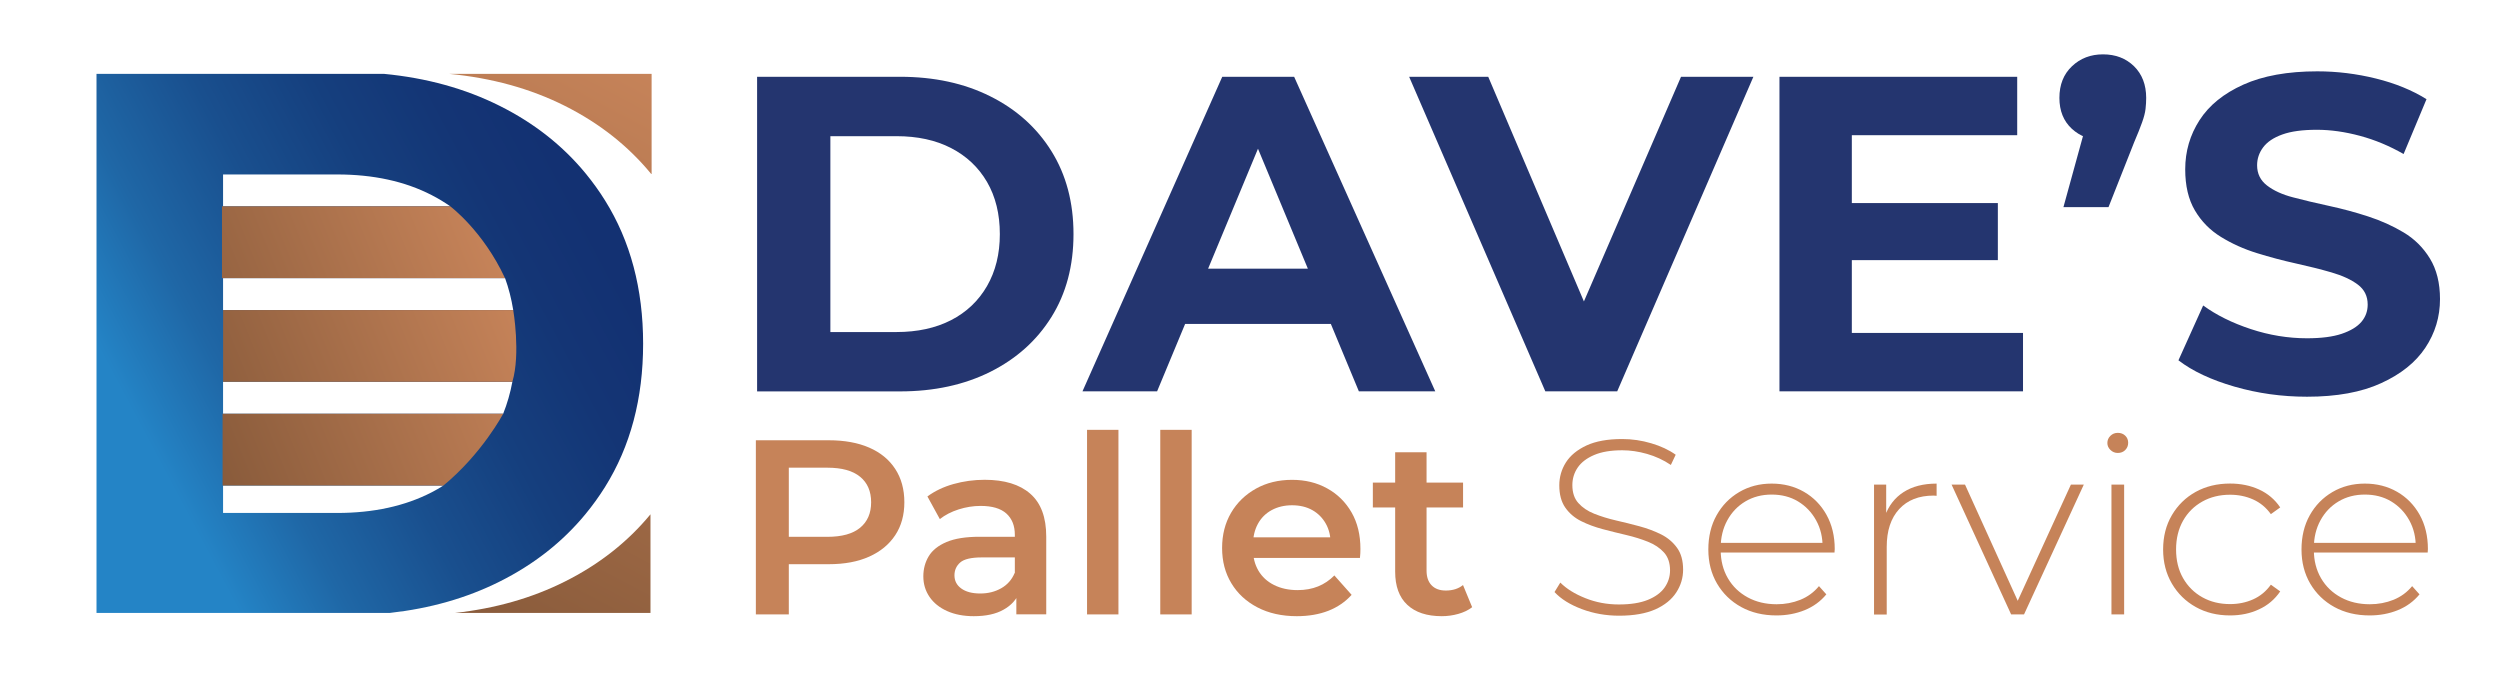 <?xml version="1.0" encoding="utf-8"?>
<!-- Generator: Adobe Illustrator 25.0.1, SVG Export Plug-In . SVG Version: 6.00 Build 0)  -->
<svg version="1.1" id="Layer_1" xmlns="http://www.w3.org/2000/svg" xmlns:xlink="http://www.w3.org/1999/xlink" x="0px" y="0px"
	 viewBox="0 0 465 126" style="enable-background:new 0 0 465 126;" xml:space="preserve">
<style type="text/css">
	.st0{fill:#24356F;}
	.st1{fill:#C68359;}
	.st2{fill:url(#SVGID_1_);}
	.st3{fill:url(#SVGID_2_);}
	.st4{fill:url(#SVGID_3_);}
	.st5{fill:url(#SVGID_4_);}
	.st6{fill:url(#SVGID_5_);}
	.st7{fill:url(#SVGID_6_);}
	.st8{fill:url(#SVGID_7_);}
	.st9{fill:url(#SVGID_8_);}
	.st10{fill:url(#SVGID_9_);}
</style>
<g>
	<path class="st0" d="M89.55-139.64v-58.51h26.58c6.35,0,11.95,1.21,16.8,3.64s8.64,5.82,11.37,10.2c2.73,4.38,4.1,9.52,4.1,15.42
		c0,5.91-1.37,11.05-4.1,15.42c-2.73,4.38-6.52,7.77-11.37,10.2s-10.45,3.64-16.8,3.64H89.55z M103.18-150.67h12.29
		c3.9,0,7.29-0.74,10.16-2.21c2.87-1.48,5.1-3.59,6.69-6.35c1.59-2.76,2.38-5.98,2.38-9.65c0-3.73-0.79-6.96-2.38-9.7
		c-1.59-2.73-3.82-4.83-6.69-6.31c-2.87-1.48-6.26-2.21-10.16-2.21h-12.29V-150.67z"/>
	<path class="st0" d="M150.07-139.64l26-58.51h13.37l26.25,58.51h-14.21l-21.48-51.66h5.43l-21.48,51.66H150.07z M163.19-152.18
		l3.43-10.28h30.26l3.51,10.28H163.19z"/>
	<path class="st0" d="M236.16-139.64l-25.33-58.51h14.71l22.07,51.82H239l22.4-51.82h13.46l-25.33,58.51H236.16z"/>
	<path class="st0" d="M293.16-150.51h31.85v10.87h-45.3v-58.51h44.22v10.87h-30.76V-150.51z M292.16-174.66h28.17v10.62h-28.17
		V-174.66z"/>
	<path class="st0" d="M332.53-173.91l5.52-20.06l1.84,7.61c-2.34,0-4.28-0.71-5.81-2.13c-1.53-1.42-2.3-3.33-2.3-5.73
		c0-2.45,0.78-4.42,2.34-5.89c1.56-1.48,3.48-2.21,5.77-2.21c2.34,0,4.26,0.74,5.77,2.21c1.5,1.48,2.26,3.44,2.26,5.89
		c0,0.67-0.04,1.35-0.13,2.05c-0.08,0.7-0.29,1.52-0.63,2.47c-0.33,0.95-0.84,2.2-1.5,3.76l-4.76,12.04H332.53z"/>
	<path class="st0" d="M377.83-138.64c-4.68,0-9.18-0.63-13.5-1.88s-7.79-2.88-10.41-4.89l4.6-10.2c2.45,1.78,5.4,3.25,8.86,4.39
		c3.46,1.14,6.94,1.71,10.45,1.71c2.67,0,4.83-0.28,6.48-0.84c1.64-0.56,2.86-1.29,3.64-2.21c0.78-0.92,1.17-1.99,1.17-3.22
		c0-1.56-0.61-2.8-1.84-3.72c-1.23-0.92-2.86-1.67-4.89-2.26c-2.04-0.58-4.25-1.14-6.65-1.67c-2.4-0.53-4.81-1.17-7.23-1.92
		s-4.65-1.75-6.69-3.01c-2.04-1.25-3.65-2.9-4.85-4.93c-1.2-2.03-1.8-4.58-1.8-7.65c0-3.34,0.89-6.39,2.67-9.15
		c1.78-2.76,4.5-4.96,8.15-6.6c3.65-1.64,8.23-2.47,13.75-2.47c3.68,0,7.31,0.45,10.91,1.34c3.59,0.89,6.73,2.17,9.4,3.84
		l-4.26,10.2c-2.62-1.5-5.32-2.63-8.11-3.38c-2.79-0.75-5.46-1.13-8.02-1.13c-2.67,0-4.82,0.29-6.44,0.88
		c-1.62,0.58-2.8,1.38-3.55,2.38s-1.13,2.12-1.13,3.34c0,1.56,0.61,2.81,1.84,3.76c1.22,0.95,2.84,1.69,4.85,2.21
		c2.01,0.53,4.23,1.06,6.69,1.59c2.45,0.53,4.88,1.18,7.27,1.96c2.4,0.78,4.6,1.77,6.6,2.97s3.64,2.81,4.89,4.85
		c1.25,2.04,1.88,4.56,1.88,7.56c0,3.29-0.91,6.3-2.72,9.03c-1.81,2.73-4.55,4.93-8.23,6.6
		C387.95-139.47,383.35-138.64,377.83-138.64z"/>
</g>
<g>
	<g>
		<path class="st1" d="M89.32-98.15v-32.39h13.57c2.92,0,5.43,0.46,7.52,1.37c2.09,0.91,3.7,2.23,4.83,3.96
			c1.13,1.73,1.7,3.79,1.7,6.2c0,2.38-0.57,4.42-1.7,6.13c-1.13,1.71-2.74,3.04-4.83,3.98c-2.09,0.94-4.6,1.41-7.52,1.41H92.77
			l2.69-2.78v12.12H89.32z M95.45-109.62l-2.69-2.96h9.85c2.7,0,4.74-0.56,6.1-1.69s2.05-2.71,2.05-4.74s-0.68-3.62-2.05-4.74
			s-3.4-1.69-6.1-1.69h-9.85l2.69-2.96V-109.62z"/>
		<path class="st1" d="M129.86-97.82c-1.89,0-3.54-0.32-4.95-0.95c-1.41-0.63-2.51-1.51-3.28-2.64c-0.77-1.13-1.15-2.4-1.15-3.82
			c0-1.39,0.34-2.64,1.01-3.75c0.68-1.11,1.78-1.99,3.32-2.64c1.54-0.65,3.58-0.97,6.13-0.97h7.3v3.84h-6.88
			c-1.98,0-3.32,0.32-4.03,0.95c-0.71,0.63-1.06,1.43-1.06,2.38c0,1.02,0.42,1.84,1.27,2.45c0.85,0.62,2.03,0.93,3.53,0.93
			c1.44,0,2.74-0.32,3.89-0.97c1.15-0.65,1.99-1.6,2.52-2.87l0.94,3.47c-0.57,1.45-1.57,2.58-3.02,3.38
			C133.97-98.22,132.12-97.82,129.86-97.82z M137.77-98.15v-5.04l-0.28-1.02v-8.75c0-1.7-0.53-3.01-1.58-3.96
			c-1.05-0.94-2.65-1.41-4.78-1.41c-1.38,0-2.75,0.22-4.1,0.65c-1.35,0.43-2.51,1.03-3.49,1.8l-2.31-4.21
			c1.38-1.02,3-1.79,4.85-2.31c1.85-0.52,3.79-0.79,5.8-0.79c3.68,0,6.5,0.86,8.48,2.59c1.98,1.73,2.97,4.38,2.97,7.96v14.48H137.77
			z"/>
		<path class="st1" d="M150.92-98.15v-34.33h5.84v34.33H150.92z"/>
		<path class="st1" d="M164.54-98.15v-34.33h5.84v34.33H164.54z"/>
		<path class="st1" d="M189.94-97.82c-2.8,0-5.24-0.55-7.33-1.64c-2.09-1.09-3.71-2.59-4.85-4.49c-1.15-1.9-1.72-4.08-1.72-6.55
			c0-2.47,0.56-4.65,1.67-6.55c1.12-1.9,2.65-3.39,4.62-4.49c1.96-1.09,4.2-1.64,6.72-1.64c2.45,0,4.63,0.53,6.55,1.6
			c1.92,1.06,3.42,2.55,4.52,4.46c1.1,1.91,1.65,4.18,1.65,6.8c0,0.22-0.01,0.49-0.02,0.81c-0.02,0.32-0.04,0.61-0.07,0.86h-20.97
			v-3.84h17.86l-2.36,1.2c0.03-1.39-0.26-2.63-0.87-3.72s-1.45-1.94-2.52-2.54c-1.07-0.6-2.33-0.9-3.77-0.9
			c-1.41,0-2.68,0.3-3.79,0.9c-1.12,0.6-1.97,1.46-2.57,2.57c-0.6,1.11-0.9,2.39-0.9,3.84v0.93c0,1.48,0.34,2.79,1.01,3.93
			c0.67,1.14,1.64,2.03,2.9,2.66c1.26,0.63,2.72,0.95,4.38,0.95c1.41,0,2.69-0.23,3.82-0.69c1.13-0.46,2.14-1.14,3.02-2.04
			l3.21,3.61c-1.16,1.3-2.6,2.28-4.31,2.96C194.1-98.16,192.14-97.82,189.94-97.82z"/>
		<path class="st1" d="M204.08-118.04v-4.63h16.78v4.63H204.08z M216.9-97.82c-2.77,0-4.9-0.7-6.41-2.11
			c-1.51-1.4-2.26-3.46-2.26-6.18v-22.21h5.84v22.02c0,1.17,0.31,2.08,0.94,2.73c0.63,0.65,1.51,0.97,2.64,0.97
			c1.29,0,2.36-0.34,3.2-1.02l1.7,4.12c-0.72,0.56-1.59,0.97-2.59,1.25C218.96-97.96,217.94-97.82,216.9-97.82z"/>
		<path class="st1" d="M249.89-97.92c-2.45,0-4.77-0.41-6.95-1.23c-2.18-0.82-3.87-1.87-5.07-3.17l1.08-1.76
			c1.13,1.14,2.68,2.11,4.64,2.89c1.96,0.79,4.04,1.18,6.24,1.18c2.2,0,4-0.29,5.4-0.86c1.4-0.57,2.43-1.33,3.11-2.29
			c0.68-0.96,1.01-2.02,1.01-3.19c0-1.39-0.38-2.5-1.13-3.33c-0.75-0.83-1.74-1.5-2.97-1.99c-1.23-0.49-2.56-0.91-4.01-1.25
			c-1.45-0.34-2.91-0.7-4.38-1.09c-1.48-0.39-2.83-0.89-4.05-1.5c-1.23-0.62-2.21-1.46-2.95-2.52c-0.74-1.06-1.11-2.44-1.11-4.14
			c0-1.54,0.41-2.96,1.23-4.26c0.82-1.29,2.09-2.34,3.82-3.15c1.73-0.8,3.94-1.2,6.65-1.2c1.82,0,3.62,0.26,5.4,0.79
			c1.77,0.52,3.29,1.23,4.55,2.13l-0.9,1.9c-1.38-0.93-2.87-1.61-4.45-2.06c-1.59-0.45-3.12-0.67-4.59-0.67
			c-2.11,0-3.85,0.29-5.23,0.88c-1.38,0.59-2.4,1.37-3.06,2.34s-0.99,2.06-0.99,3.26c0,1.39,0.37,2.5,1.11,3.33
			c0.74,0.83,1.72,1.5,2.95,1.99c1.23,0.49,2.58,0.91,4.05,1.25c1.48,0.34,2.94,0.7,4.38,1.09c1.44,0.39,2.78,0.89,4.01,1.5
			c1.23,0.62,2.22,1.45,2.97,2.5s1.13,2.41,1.13,4.07c0,1.51-0.42,2.92-1.27,4.23c-0.85,1.31-2.14,2.36-3.89,3.15
			C254.86-98.31,252.62-97.92,249.89-97.92z"/>
		<path class="st1" d="M279.16-97.96c-2.48,0-4.67-0.52-6.57-1.57c-1.9-1.05-3.39-2.5-4.48-4.35c-1.08-1.85-1.63-3.96-1.63-6.34
			c0-2.41,0.51-4.53,1.53-6.36c1.02-1.83,2.43-3.28,4.22-4.33s3.8-1.57,6.03-1.57c2.23,0,4.23,0.51,6.01,1.53
			c1.78,1.02,3.17,2.45,4.2,4.28c1.02,1.84,1.53,3.96,1.53,6.36c0,0.09-0.01,0.19-0.02,0.3s-0.02,0.22-0.02,0.35h-21.73v-1.8h20.45
			l-0.94,0.88c0.03-1.88-0.37-3.57-1.2-5.07c-0.83-1.5-1.96-2.67-3.37-3.52c-1.41-0.85-3.05-1.27-4.9-1.27
			c-1.82,0-3.45,0.42-4.88,1.27c-1.43,0.85-2.55,2.02-3.37,3.52c-0.82,1.5-1.23,3.2-1.23,5.11v0.42c0,1.97,0.45,3.72,1.34,5.25
			c0.9,1.53,2.13,2.71,3.7,3.56c1.57,0.85,3.36,1.27,5.37,1.27c1.57,0,3.04-0.28,4.41-0.83c1.37-0.56,2.52-1.4,3.46-2.54l1.37,1.53
			c-1.07,1.3-2.41,2.28-4.03,2.94C282.79-98.29,281.04-97.96,279.16-97.96z"/>
		<path class="st1" d="M297.3-98.15v-24.15h2.26v6.62l-0.24-0.74c0.69-1.94,1.85-3.44,3.49-4.49c1.63-1.05,3.68-1.57,6.13-1.57v2.27
			c-0.09,0-0.19-0.01-0.28-0.02c-0.09-0.02-0.19-0.02-0.28-0.02c-2.73,0-4.87,0.84-6.41,2.52c-1.54,1.68-2.31,4.02-2.31,7.01v12.59
			H297.3z"/>
		<path class="st1" d="M322.8-98.15l-11.07-24.15h2.5l10.37,22.86h-1.13l10.46-22.86h2.4L325.2-98.15H322.8z"/>
		<path class="st1" d="M342.64-128.18c-0.54,0-0.99-0.19-1.37-0.56s-0.56-0.8-0.56-1.29c0-0.52,0.19-0.97,0.56-1.34
			c0.38-0.37,0.83-0.55,1.37-0.55c0.57,0,1.03,0.18,1.39,0.53s0.54,0.79,0.54,1.32c0,0.53-0.18,0.97-0.54,1.34
			S343.21-128.18,342.64-128.18z M341.46-98.15v-24.15h2.36v24.15H341.46z"/>
		<path class="st1" d="M363.52-97.96c-2.39,0-4.52-0.52-6.39-1.57c-1.87-1.05-3.35-2.5-4.43-4.35c-1.08-1.85-1.62-3.96-1.62-6.34
			c0-2.41,0.54-4.54,1.62-6.39c1.08-1.85,2.56-3.29,4.43-4.33c1.87-1.03,4-1.55,6.39-1.55c1.98,0,3.78,0.37,5.4,1.11
			s2.93,1.85,3.94,3.33l-1.74,1.25c-0.88-1.23-1.98-2.14-3.3-2.73c-1.32-0.59-2.75-0.88-4.29-0.88c-1.92,0-3.64,0.42-5.16,1.27
			c-1.52,0.85-2.72,2.04-3.58,3.56c-0.86,1.53-1.3,3.31-1.3,5.34c0,2.04,0.43,3.82,1.3,5.34c0.86,1.53,2.06,2.71,3.58,3.56
			c1.52,0.85,3.24,1.27,5.16,1.27c1.54,0,2.97-0.29,4.29-0.88c1.32-0.59,2.42-1.5,3.3-2.73l1.74,1.25
			c-1.01,1.48-2.32,2.59-3.94,3.33S365.5-97.96,363.52-97.96z"/>
		<path class="st1" d="M389.49-97.96c-2.48,0-4.67-0.52-6.57-1.57c-1.9-1.05-3.39-2.5-4.48-4.35c-1.08-1.85-1.63-3.96-1.63-6.34
			c0-2.41,0.51-4.53,1.53-6.36c1.02-1.83,2.43-3.28,4.22-4.33s3.8-1.57,6.03-1.57c2.23,0,4.23,0.51,6.01,1.53
			c1.78,1.02,3.17,2.45,4.2,4.28c1.02,1.84,1.53,3.96,1.53,6.36c0,0.09-0.01,0.19-0.02,0.3s-0.02,0.22-0.02,0.35h-21.73v-1.8h20.45
			l-0.94,0.88c0.03-1.88-0.37-3.57-1.2-5.07c-0.83-1.5-1.96-2.67-3.37-3.52c-1.41-0.85-3.05-1.27-4.9-1.27
			c-1.82,0-3.45,0.42-4.88,1.27c-1.43,0.85-2.55,2.02-3.37,3.52c-0.82,1.5-1.23,3.2-1.23,5.11v0.42c0,1.97,0.45,3.72,1.34,5.25
			c0.9,1.53,2.13,2.71,3.7,3.56c1.57,0.85,3.36,1.27,5.37,1.27c1.57,0,3.04-0.28,4.41-0.83c1.37-0.56,2.52-1.4,3.46-2.54l1.37,1.53
			c-1.07,1.3-2.41,2.28-4.03,2.94C393.12-98.29,391.37-97.96,389.49-97.96z"/>
	</g>
</g>
<g>
	<linearGradient id="SVGID_1_" gradientUnits="userSpaceOnUse" x1="255.065" y1="-219.895" x2="324.789" y2="-351.027">
		<stop  offset="1.918004e-07" style="stop-color:#895B3B"/>
		<stop  offset="1" style="stop-color:#C68359"/>
	</linearGradient>
	<path class="st2" d="M263.41-355.53c11.13,1.06,21.19,3.84,30.18,8.33c9.07,4.53,16.6,10.48,22.62,17.83h0.11v-26.16H263.41z
		 M293.59-222.78c-8.56,4.28-18.1,7-28.6,8.17h51.04v-25.77C310.05-233.14,302.57-227.27,293.59-222.78z"/>
	<linearGradient id="SVGID_2_" gradientUnits="userSpaceOnUse" x1="181.013" y1="-266.348" x2="349.944" y2="-356.175">
		<stop  offset="0" style="stop-color:#2484C6"/>
		<stop  offset="0.134" style="stop-color:#1F67A6"/>
		<stop  offset="0.289" style="stop-color:#194F8E"/>
		<stop  offset="0.435" style="stop-color:#153F7E"/>
		<stop  offset="0.567" style="stop-color:#143575"/>
		<stop  offset="0.674" style="stop-color:#133172"/>
	</linearGradient>
	<path class="st3" d="M299-240.39c1.86-2.25,3.58-4.63,5.16-7.15c6.63-10.62,9.95-23.1,9.95-37.45c0-14.34-3.32-26.82-9.95-37.45
		c-1.52-2.44-3.19-4.75-4.98-6.94c-6.02-7.34-13.55-13.29-22.62-17.83c-8.99-4.5-19.06-7.27-30.18-8.33h-75.16v26.16v8.47v18.76
		v8.35v18.76v8.35v18.76v7.41v25.89h76.75c10.5-1.17,20.03-3.88,28.6-8.17C285.53-227.27,293.01-233.14,299-240.39z M204.3-329.24
		h29.84c9.47,0,17.69,1.8,24.66,5.38c1.73,0.89,3.37,1.88,4.91,2.96h-59.4V-329.24z M204.3-302.14h73.72
		c0.96,2.63,1.67,5.41,2.13,8.35H204.3V-302.14z M204.3-275.03h75.63c-0.55,2.93-1.35,5.72-2.41,8.35H204.3V-275.03z M258.79-246.12
		c-6.97,3.59-15.19,5.38-24.66,5.38H204.3v-7.17h57.61C260.9-247.28,259.87-246.68,258.79-246.12z"/>
	<linearGradient id="SVGID_3_" gradientUnits="userSpaceOnUse" x1="195.526" y1="-269.284" x2="277.85" y2="-302.545">
		<stop  offset="9.590021e-08" style="stop-color:#895B3B"/>
		<stop  offset="1" style="stop-color:#C68359"/>
	</linearGradient>
	<path class="st4" d="M204.02-320.9h59.68c0,0,8.55,6.39,14.31,18.76h-74V-320.9z M204.31-275.03h75.62
		c2.19-7.38,0.22-18.76,0.22-18.76h-75.84V-275.03z M204.16-247.91h57.74c10.12-8.35,15.61-18.76,15.61-18.76h-73.36V-247.91z"/>
</g>
<g>
	<g>
		<path class="st0" d="M140.82,72.79V14.28h26.58c6.35,0,11.95,1.21,16.8,3.64c4.85,2.42,8.64,5.82,11.37,10.2
			c2.73,4.38,4.1,9.52,4.1,15.42c0,5.91-1.37,11.05-4.1,15.42c-2.73,4.38-6.52,7.77-11.37,10.2c-4.85,2.42-10.45,3.64-16.8,3.64
			H140.82z M154.45,61.76h12.29c3.9,0,7.29-0.74,10.16-2.21c2.87-1.48,5.1-3.59,6.69-6.35c1.59-2.76,2.38-5.98,2.38-9.65
			c0-3.73-0.79-6.96-2.38-9.7c-1.59-2.73-3.82-4.83-6.69-6.31c-2.87-1.48-6.26-2.21-10.16-2.21h-12.29V61.76z"/>
		<path class="st0" d="M201.34,72.79l26-58.51h13.37l26.25,58.51h-14.21l-21.48-51.66h5.43l-21.48,51.66H201.34z M214.46,60.25
			l3.43-10.28h30.26l3.51,10.28H214.46z"/>
		<path class="st0" d="M287.43,72.79L262.1,14.28h14.71l22.07,51.82h-8.61l22.4-51.82h13.46L300.8,72.79H287.43z"/>
		<path class="st0" d="M344.43,61.92h31.85v10.87h-45.3V14.28h44.22v10.87h-30.76V61.92z M343.43,37.77h28.17v10.62h-28.17V37.77z"
			/>
		<path class="st0" d="M383.8,38.52l5.52-20.06l1.84,7.61c-2.34,0-4.28-0.71-5.81-2.13c-1.53-1.42-2.3-3.33-2.3-5.73
			c0-2.45,0.78-4.42,2.34-5.89c1.56-1.48,3.48-2.21,5.77-2.21c2.34,0,4.26,0.74,5.77,2.21c1.5,1.48,2.26,3.44,2.26,5.89
			c0,0.67-0.04,1.35-0.12,2.05c-0.08,0.7-0.29,1.52-0.63,2.47c-0.33,0.95-0.84,2.2-1.5,3.76l-4.76,12.04H383.8z"/>
		<path class="st0" d="M429.1,73.79c-4.68,0-9.18-0.63-13.5-1.88c-4.32-1.25-7.79-2.88-10.41-4.89l4.6-10.2
			c2.45,1.78,5.4,3.25,8.86,4.39c3.45,1.14,6.94,1.71,10.45,1.71c2.67,0,4.83-0.28,6.48-0.84c1.64-0.56,2.85-1.29,3.64-2.21
			c0.78-0.92,1.17-1.99,1.17-3.22c0-1.56-0.61-2.8-1.84-3.72c-1.23-0.92-2.86-1.67-4.89-2.26s-4.25-1.14-6.64-1.67
			c-2.4-0.53-4.81-1.17-7.23-1.92s-4.65-1.75-6.69-3.01c-2.04-1.25-3.65-2.9-4.85-4.93c-1.2-2.03-1.8-4.58-1.8-7.65
			c0-3.34,0.89-6.39,2.67-9.15c1.78-2.76,4.5-4.96,8.15-6.6c3.65-1.64,8.23-2.47,13.75-2.47c3.68,0,7.31,0.45,10.91,1.34
			c3.59,0.89,6.73,2.17,9.4,3.84l-4.26,10.2c-2.62-1.5-5.32-2.63-8.11-3.38c-2.79-0.75-5.46-1.13-8.02-1.13
			c-2.67,0-4.82,0.29-6.44,0.88c-1.62,0.58-2.8,1.38-3.55,2.38c-0.75,1-1.13,2.12-1.13,3.34c0,1.56,0.61,2.81,1.84,3.76
			c1.23,0.95,2.84,1.69,4.85,2.21c2.01,0.53,4.23,1.06,6.69,1.59c2.45,0.53,4.88,1.18,7.27,1.96c2.4,0.78,4.6,1.77,6.6,2.97
			c2.01,1.2,3.64,2.81,4.89,4.85c1.25,2.04,1.88,4.56,1.88,7.56c0,3.29-0.91,6.3-2.72,9.03c-1.81,2.73-4.56,4.93-8.23,6.6
			C439.21,72.96,434.62,73.79,429.1,73.79z"/>
	</g>
	<g>
		<g>
			<path class="st1" d="M140.59,114.28V81.89h13.57c2.92,0,5.43,0.46,7.52,1.37c2.09,0.91,3.7,2.23,4.83,3.96
				c1.13,1.73,1.7,3.79,1.7,6.2c0,2.38-0.57,4.42-1.7,6.13s-2.74,3.04-4.83,3.98c-2.09,0.94-4.59,1.41-7.52,1.41h-10.13l2.69-2.78
				v12.12H140.59z M146.72,102.81l-2.69-2.96h9.85c2.7,0,4.74-0.56,6.1-1.69c1.37-1.13,2.05-2.71,2.05-4.74s-0.68-3.62-2.05-4.74
				c-1.37-1.13-3.4-1.69-6.1-1.69h-9.85l2.69-2.96V102.81z"/>
			<path class="st1" d="M181.12,114.61c-1.89,0-3.54-0.32-4.95-0.95s-2.51-1.51-3.28-2.64c-0.77-1.13-1.15-2.4-1.15-3.82
				c0-1.39,0.34-2.64,1.01-3.75s1.78-1.99,3.32-2.64c1.54-0.65,3.58-0.97,6.13-0.97h7.3v3.84h-6.88c-1.98,0-3.32,0.32-4.03,0.95
				c-0.71,0.63-1.06,1.43-1.06,2.38c0,1.02,0.42,1.84,1.27,2.45c0.85,0.62,2.03,0.93,3.53,0.93c1.45,0,2.74-0.32,3.89-0.97
				c1.15-0.65,1.99-1.6,2.52-2.87l0.94,3.47c-0.57,1.45-1.57,2.58-3.02,3.38C185.24,114.21,183.39,114.61,181.12,114.61z
				 M189.04,114.28v-5.04l-0.28-1.02v-8.75c0-1.7-0.53-3.01-1.58-3.96c-1.05-0.94-2.65-1.41-4.78-1.41c-1.38,0-2.75,0.22-4.1,0.65
				c-1.35,0.43-2.51,1.03-3.49,1.8l-2.31-4.21c1.38-1.02,3-1.79,4.85-2.31c1.85-0.52,3.79-0.79,5.8-0.79c3.68,0,6.5,0.86,8.48,2.59
				c1.98,1.73,2.97,4.38,2.97,7.96v14.48H189.04z"/>
			<path class="st1" d="M202.19,114.28V79.95h5.84v34.33H202.19z"/>
			<path class="st1" d="M215.81,114.28V79.95h5.84v34.33H215.81z"/>
			<path class="st1" d="M241.21,114.61c-2.8,0-5.24-0.55-7.33-1.64s-3.71-2.59-4.85-4.49c-1.15-1.9-1.72-4.08-1.72-6.55
				c0-2.47,0.56-4.65,1.67-6.55s2.66-3.39,4.62-4.49c1.96-1.09,4.2-1.64,6.72-1.64c2.45,0,4.63,0.53,6.55,1.6
				c1.92,1.06,3.42,2.55,4.52,4.46c1.1,1.91,1.65,4.18,1.65,6.8c0,0.22-0.01,0.49-0.02,0.81s-0.04,0.61-0.07,0.86h-20.97v-3.84
				h17.86l-2.36,1.2c0.03-1.39-0.26-2.63-0.87-3.72c-0.61-1.09-1.45-1.94-2.52-2.54c-1.07-0.6-2.33-0.9-3.77-0.9
				c-1.41,0-2.68,0.3-3.79,0.9s-1.97,1.46-2.57,2.57c-0.6,1.11-0.9,2.39-0.9,3.84v0.93c0,1.48,0.34,2.79,1.01,3.93
				c0.67,1.14,1.64,2.03,2.9,2.66c1.26,0.63,2.72,0.95,4.38,0.95c1.41,0,2.69-0.23,3.82-0.69s2.14-1.14,3.02-2.04l3.21,3.61
				c-1.16,1.3-2.6,2.28-4.31,2.96C245.37,114.27,243.41,114.61,241.21,114.61z"/>
			<path class="st1" d="M255.35,94.39v-4.63h16.78v4.63H255.35z M268.17,114.61c-2.76,0-4.9-0.7-6.41-2.11
				c-1.51-1.4-2.26-3.46-2.26-6.18V84.12h5.84v22.02c0,1.17,0.31,2.08,0.94,2.73c0.63,0.65,1.51,0.97,2.64,0.97
				c1.29,0,2.36-0.34,3.2-1.02l1.7,4.12c-0.72,0.56-1.59,0.97-2.59,1.25C270.23,114.47,269.21,114.61,268.17,114.61z"/>
			<path class="st1" d="M301.16,114.52c-2.45,0-4.77-0.41-6.95-1.23c-2.18-0.82-3.87-1.87-5.07-3.17l1.08-1.76
				c1.13,1.14,2.68,2.11,4.64,2.89c1.96,0.79,4.04,1.18,6.25,1.18c2.2,0,4-0.29,5.4-0.86c1.4-0.57,2.43-1.33,3.11-2.29
				c0.67-0.96,1.01-2.02,1.01-3.19c0-1.39-0.38-2.5-1.13-3.33s-1.74-1.5-2.97-1.99c-1.23-0.49-2.56-0.91-4.01-1.25
				c-1.45-0.34-2.91-0.7-4.38-1.09s-2.83-0.89-4.05-1.5c-1.23-0.62-2.21-1.46-2.95-2.52c-0.74-1.06-1.11-2.44-1.11-4.14
				c0-1.54,0.41-2.96,1.23-4.26c0.82-1.29,2.09-2.34,3.82-3.15c1.73-0.8,3.94-1.2,6.65-1.2c1.82,0,3.62,0.26,5.4,0.79
				c1.77,0.52,3.29,1.23,4.55,2.13l-0.9,1.9c-1.38-0.93-2.87-1.61-4.45-2.06s-3.12-0.67-4.59-0.67c-2.11,0-3.85,0.29-5.23,0.88
				s-2.4,1.37-3.06,2.34c-0.66,0.97-0.99,2.06-0.99,3.26c0,1.39,0.37,2.5,1.11,3.33c0.74,0.83,1.72,1.5,2.95,1.99
				s2.58,0.91,4.05,1.25c1.48,0.34,2.94,0.7,4.38,1.09c1.44,0.39,2.78,0.89,4.01,1.5c1.23,0.62,2.21,1.45,2.97,2.5
				s1.13,2.41,1.13,4.07c0,1.51-0.42,2.92-1.27,4.23c-0.85,1.31-2.14,2.36-3.89,3.15C306.13,114.12,303.89,114.52,301.16,114.52z"/>
			<path class="st1" d="M330.43,114.47c-2.48,0-4.67-0.52-6.58-1.57c-1.9-1.05-3.39-2.5-4.48-4.35c-1.08-1.85-1.62-3.96-1.62-6.34
				c0-2.41,0.51-4.53,1.53-6.36c1.02-1.83,2.43-3.28,4.22-4.33s3.8-1.57,6.03-1.57c2.23,0,4.23,0.51,6.01,1.53
				c1.77,1.02,3.17,2.45,4.19,4.28c1.02,1.84,1.53,3.96,1.53,6.36c0,0.09-0.01,0.19-0.02,0.3s-0.02,0.22-0.02,0.35h-21.73v-1.8
				h20.45l-0.94,0.88c0.03-1.88-0.37-3.57-1.2-5.07c-0.83-1.5-1.96-2.67-3.37-3.52c-1.41-0.85-3.05-1.27-4.9-1.27
				c-1.82,0-3.45,0.42-4.88,1.27c-1.43,0.85-2.55,2.02-3.37,3.52c-0.82,1.5-1.23,3.2-1.23,5.11v0.42c0,1.97,0.45,3.72,1.34,5.25
				s2.13,2.71,3.7,3.56c1.57,0.85,3.36,1.27,5.37,1.27c1.57,0,3.04-0.28,4.41-0.83c1.37-0.56,2.52-1.4,3.46-2.54l1.37,1.53
				c-1.07,1.3-2.41,2.28-4.03,2.94C334.06,114.14,332.31,114.47,330.43,114.47z"/>
			<path class="st1" d="M348.57,114.28V90.13h2.26v6.62l-0.24-0.74c0.69-1.94,1.85-3.44,3.49-4.49s3.68-1.57,6.13-1.57v2.27
				c-0.09,0-0.19-0.01-0.28-0.02c-0.09-0.02-0.19-0.02-0.28-0.02c-2.73,0-4.87,0.84-6.41,2.52c-1.54,1.68-2.31,4.02-2.31,7.01v12.59
				H348.57z"/>
			<path class="st1" d="M374.07,114.28l-11.08-24.15h2.5l10.37,22.86h-1.13l10.46-22.86h2.4l-11.12,24.15H374.07z"/>
			<path class="st1" d="M393.91,84.25c-0.53,0-0.99-0.19-1.37-0.56s-0.57-0.8-0.57-1.29c0-0.52,0.19-0.97,0.57-1.34
				c0.38-0.37,0.83-0.55,1.37-0.55c0.57,0,1.03,0.18,1.39,0.53s0.54,0.79,0.54,1.32c0,0.53-0.18,0.97-0.54,1.34
				S394.47,84.25,393.91,84.25z M392.73,114.28V90.13h2.36v24.15H392.73z"/>
			<path class="st1" d="M414.79,114.47c-2.39,0-4.52-0.52-6.39-1.57s-3.35-2.5-4.43-4.35s-1.63-3.96-1.63-6.34
				c0-2.41,0.54-4.54,1.63-6.39s2.56-3.29,4.43-4.33c1.87-1.03,4-1.55,6.39-1.55c1.98,0,3.78,0.37,5.4,1.11
				c1.62,0.74,2.93,1.85,3.93,3.33l-1.74,1.25c-0.88-1.23-1.98-2.14-3.3-2.73c-1.32-0.59-2.75-0.88-4.29-0.88
				c-1.92,0-3.64,0.42-5.16,1.27c-1.52,0.85-2.72,2.04-3.58,3.56c-0.86,1.53-1.3,3.31-1.3,5.34c0,2.04,0.43,3.82,1.3,5.34
				s2.06,2.71,3.58,3.56c1.52,0.85,3.24,1.27,5.16,1.27c1.54,0,2.97-0.29,4.29-0.88c1.32-0.59,2.42-1.5,3.3-2.73l1.74,1.25
				c-1.01,1.48-2.32,2.59-3.93,3.33C418.56,114.1,416.77,114.47,414.79,114.47z"/>
			<path class="st1" d="M440.76,114.47c-2.48,0-4.67-0.52-6.58-1.57c-1.9-1.05-3.39-2.5-4.48-4.35c-1.08-1.85-1.62-3.96-1.62-6.34
				c0-2.41,0.51-4.53,1.53-6.36c1.02-1.83,2.43-3.28,4.22-4.33s3.8-1.57,6.03-1.57c2.23,0,4.23,0.51,6.01,1.53
				c1.77,1.02,3.17,2.45,4.19,4.28c1.02,1.84,1.53,3.96,1.53,6.36c0,0.09-0.01,0.19-0.02,0.3s-0.02,0.22-0.02,0.35h-21.73v-1.8
				h20.45l-0.94,0.88c0.03-1.88-0.37-3.57-1.2-5.07c-0.83-1.5-1.96-2.67-3.37-3.52c-1.41-0.85-3.05-1.27-4.9-1.27
				c-1.82,0-3.45,0.42-4.88,1.27c-1.43,0.85-2.55,2.02-3.37,3.52c-0.82,1.5-1.23,3.2-1.23,5.11v0.42c0,1.97,0.45,3.72,1.34,5.25
				s2.13,2.71,3.7,3.56c1.57,0.85,3.36,1.27,5.37,1.27c1.57,0,3.04-0.28,4.41-0.83c1.37-0.56,2.52-1.4,3.46-2.54l1.37,1.53
				c-1.07,1.3-2.41,2.28-4.03,2.94C444.39,114.14,442.64,114.47,440.76,114.47z"/>
		</g>
	</g>
	<g>
		<linearGradient id="SVGID_4_" gradientUnits="userSpaceOnUse" x1="77.614" y1="110.244" x2="127.221" y2="16.945">
			<stop  offset="1.918004e-07" style="stop-color:#895B3B"/>
			<stop  offset="1" style="stop-color:#C68359"/>
		</linearGradient>
		<path class="st5" d="M83.55,13.74c7.92,0.76,15.08,2.73,21.47,5.93c6.45,3.23,11.81,7.46,16.1,12.68h0.08V13.74H83.55z
			 M105.02,108.19c-6.09,3.05-12.88,4.98-20.35,5.81h36.32V95.66C116.73,100.82,111.41,105,105.02,108.19z"/>
		<linearGradient id="SVGID_5_" gradientUnits="userSpaceOnUse" x1="24.927" y1="77.194" x2="145.119" y2="13.283">
			<stop  offset="0" style="stop-color:#2484C6"/>
			<stop  offset="0.134" style="stop-color:#1F67A6"/>
			<stop  offset="0.289" style="stop-color:#194F8E"/>
			<stop  offset="0.435" style="stop-color:#153F7E"/>
			<stop  offset="0.567" style="stop-color:#143575"/>
			<stop  offset="0.674" style="stop-color:#133172"/>
		</linearGradient>
		<path class="st6" d="M108.87,95.66c1.32-1.6,2.55-3.3,3.67-5.09c4.72-7.56,7.08-16.44,7.08-26.64c0-10.2-2.36-19.08-7.08-26.64
			c-1.08-1.74-2.27-3.38-3.54-4.94c-4.28-5.23-9.64-9.46-16.1-12.68c-6.4-3.2-13.56-5.17-21.47-5.93H17.95v18.61v6.03v13.35v5.94
			v13.35v5.94v13.35v5.27V114h54.6c7.47-0.83,14.25-2.76,20.35-5.81C99.29,105,104.61,100.82,108.87,95.66z M41.49,32.45h21.23
			c6.74,0,12.59,1.28,17.55,3.83c1.23,0.63,2.4,1.34,3.49,2.1H41.49V32.45z M41.49,51.73h52.45c0.68,1.87,1.18,3.85,1.52,5.94H41.49
			V51.73z M41.49,71.02H95.3c-0.39,2.09-0.96,4.07-1.71,5.94h-52.1V71.02z M80.27,91.58c-4.96,2.55-10.81,3.83-17.55,3.83H41.49
			v-5.1h40.99C81.77,90.76,81.03,91.19,80.27,91.58z"/>
		<linearGradient id="SVGID_6_" gradientUnits="userSpaceOnUse" x1="35.253" y1="75.105" x2="93.825" y2="51.44">
			<stop  offset="9.590021e-08" style="stop-color:#895B3B"/>
			<stop  offset="1" style="stop-color:#C68359"/>
		</linearGradient>
		<path class="st7" d="M41.29,38.38h42.46c0,0,6.09,4.54,10.18,13.35H41.29V38.38z M41.5,71.02h53.8
			c1.56-5.25,0.16-13.35,0.16-13.35H41.5V71.02z M41.4,90.31h41.08c7.2-5.94,11.11-13.35,11.11-13.35H41.4V90.31z"/>
	</g>
</g>
<g>
	<linearGradient id="SVGID_7_" gradientUnits="userSpaceOnUse" x1="769.47" y1="-106.953" x2="839.194" y2="-238.085">
		<stop  offset="1.918004e-07" style="stop-color:#895B3B"/>
		<stop  offset="1" style="stop-color:#C68359"/>
	</linearGradient>
	<path class="st8" d="M777.81-242.59c11.13,1.06,21.19,3.84,30.18,8.33c9.07,4.53,16.6,10.48,22.62,17.83h0.11v-26.16H777.81z
		 M807.99-109.84c-8.56,4.28-18.1,7-28.6,8.17h51.04v-25.77C824.45-120.2,816.97-114.33,807.99-109.84z"/>
	<linearGradient id="SVGID_8_" gradientUnits="userSpaceOnUse" x1="695.418" y1="-153.405" x2="864.35" y2="-243.233">
		<stop  offset="0" style="stop-color:#2484C6"/>
		<stop  offset="0.134" style="stop-color:#1F67A6"/>
		<stop  offset="0.289" style="stop-color:#194F8E"/>
		<stop  offset="0.435" style="stop-color:#153F7E"/>
		<stop  offset="0.567" style="stop-color:#143575"/>
		<stop  offset="0.674" style="stop-color:#133172"/>
	</linearGradient>
	<path class="st9" d="M813.41-127.45c1.86-2.25,3.58-4.63,5.16-7.15c6.63-10.62,9.95-23.1,9.95-37.45c0-14.34-3.32-26.82-9.95-37.45
		c-1.52-2.44-3.19-4.75-4.98-6.94c-6.02-7.34-13.55-13.29-22.62-17.83c-8.99-4.5-19.06-7.27-30.18-8.33h-75.16v26.16v8.47v18.76
		v8.35v18.76v8.35v18.76v7.41v25.89h76.75c10.5-1.17,20.03-3.88,28.6-8.17C799.94-114.33,807.42-120.2,813.41-127.45z M718.7-216.3
		h29.84c9.47,0,17.69,1.8,24.66,5.38c1.73,0.89,3.37,1.88,4.91,2.96h-59.4V-216.3z M718.7-189.2h73.72
		c0.96,2.63,1.67,5.41,2.13,8.35H718.7V-189.2z M718.7-162.09h75.63c-0.55,2.93-1.35,5.72-2.41,8.35H718.7V-162.09z M773.2-133.18
		c-6.97,3.59-15.19,5.38-24.66,5.38H718.7v-7.17h57.61C775.31-134.34,774.28-133.74,773.2-133.18z"/>
	<linearGradient id="SVGID_9_" gradientUnits="userSpaceOnUse" x1="709.932" y1="-156.341" x2="792.256" y2="-189.603">
		<stop  offset="9.590021e-08" style="stop-color:#895B3B"/>
		<stop  offset="1" style="stop-color:#C68359"/>
	</linearGradient>
	<path class="st10" d="M718.42-207.96h59.68c0,0,8.55,6.39,14.31,18.76h-74V-207.96z M718.71-162.09h75.62
		c2.19-7.38,0.22-18.76,0.22-18.76h-75.84V-162.09z M718.57-134.97h57.74c10.12-8.35,15.61-18.76,15.61-18.76h-73.36V-134.97z"/>
</g>
</svg>
